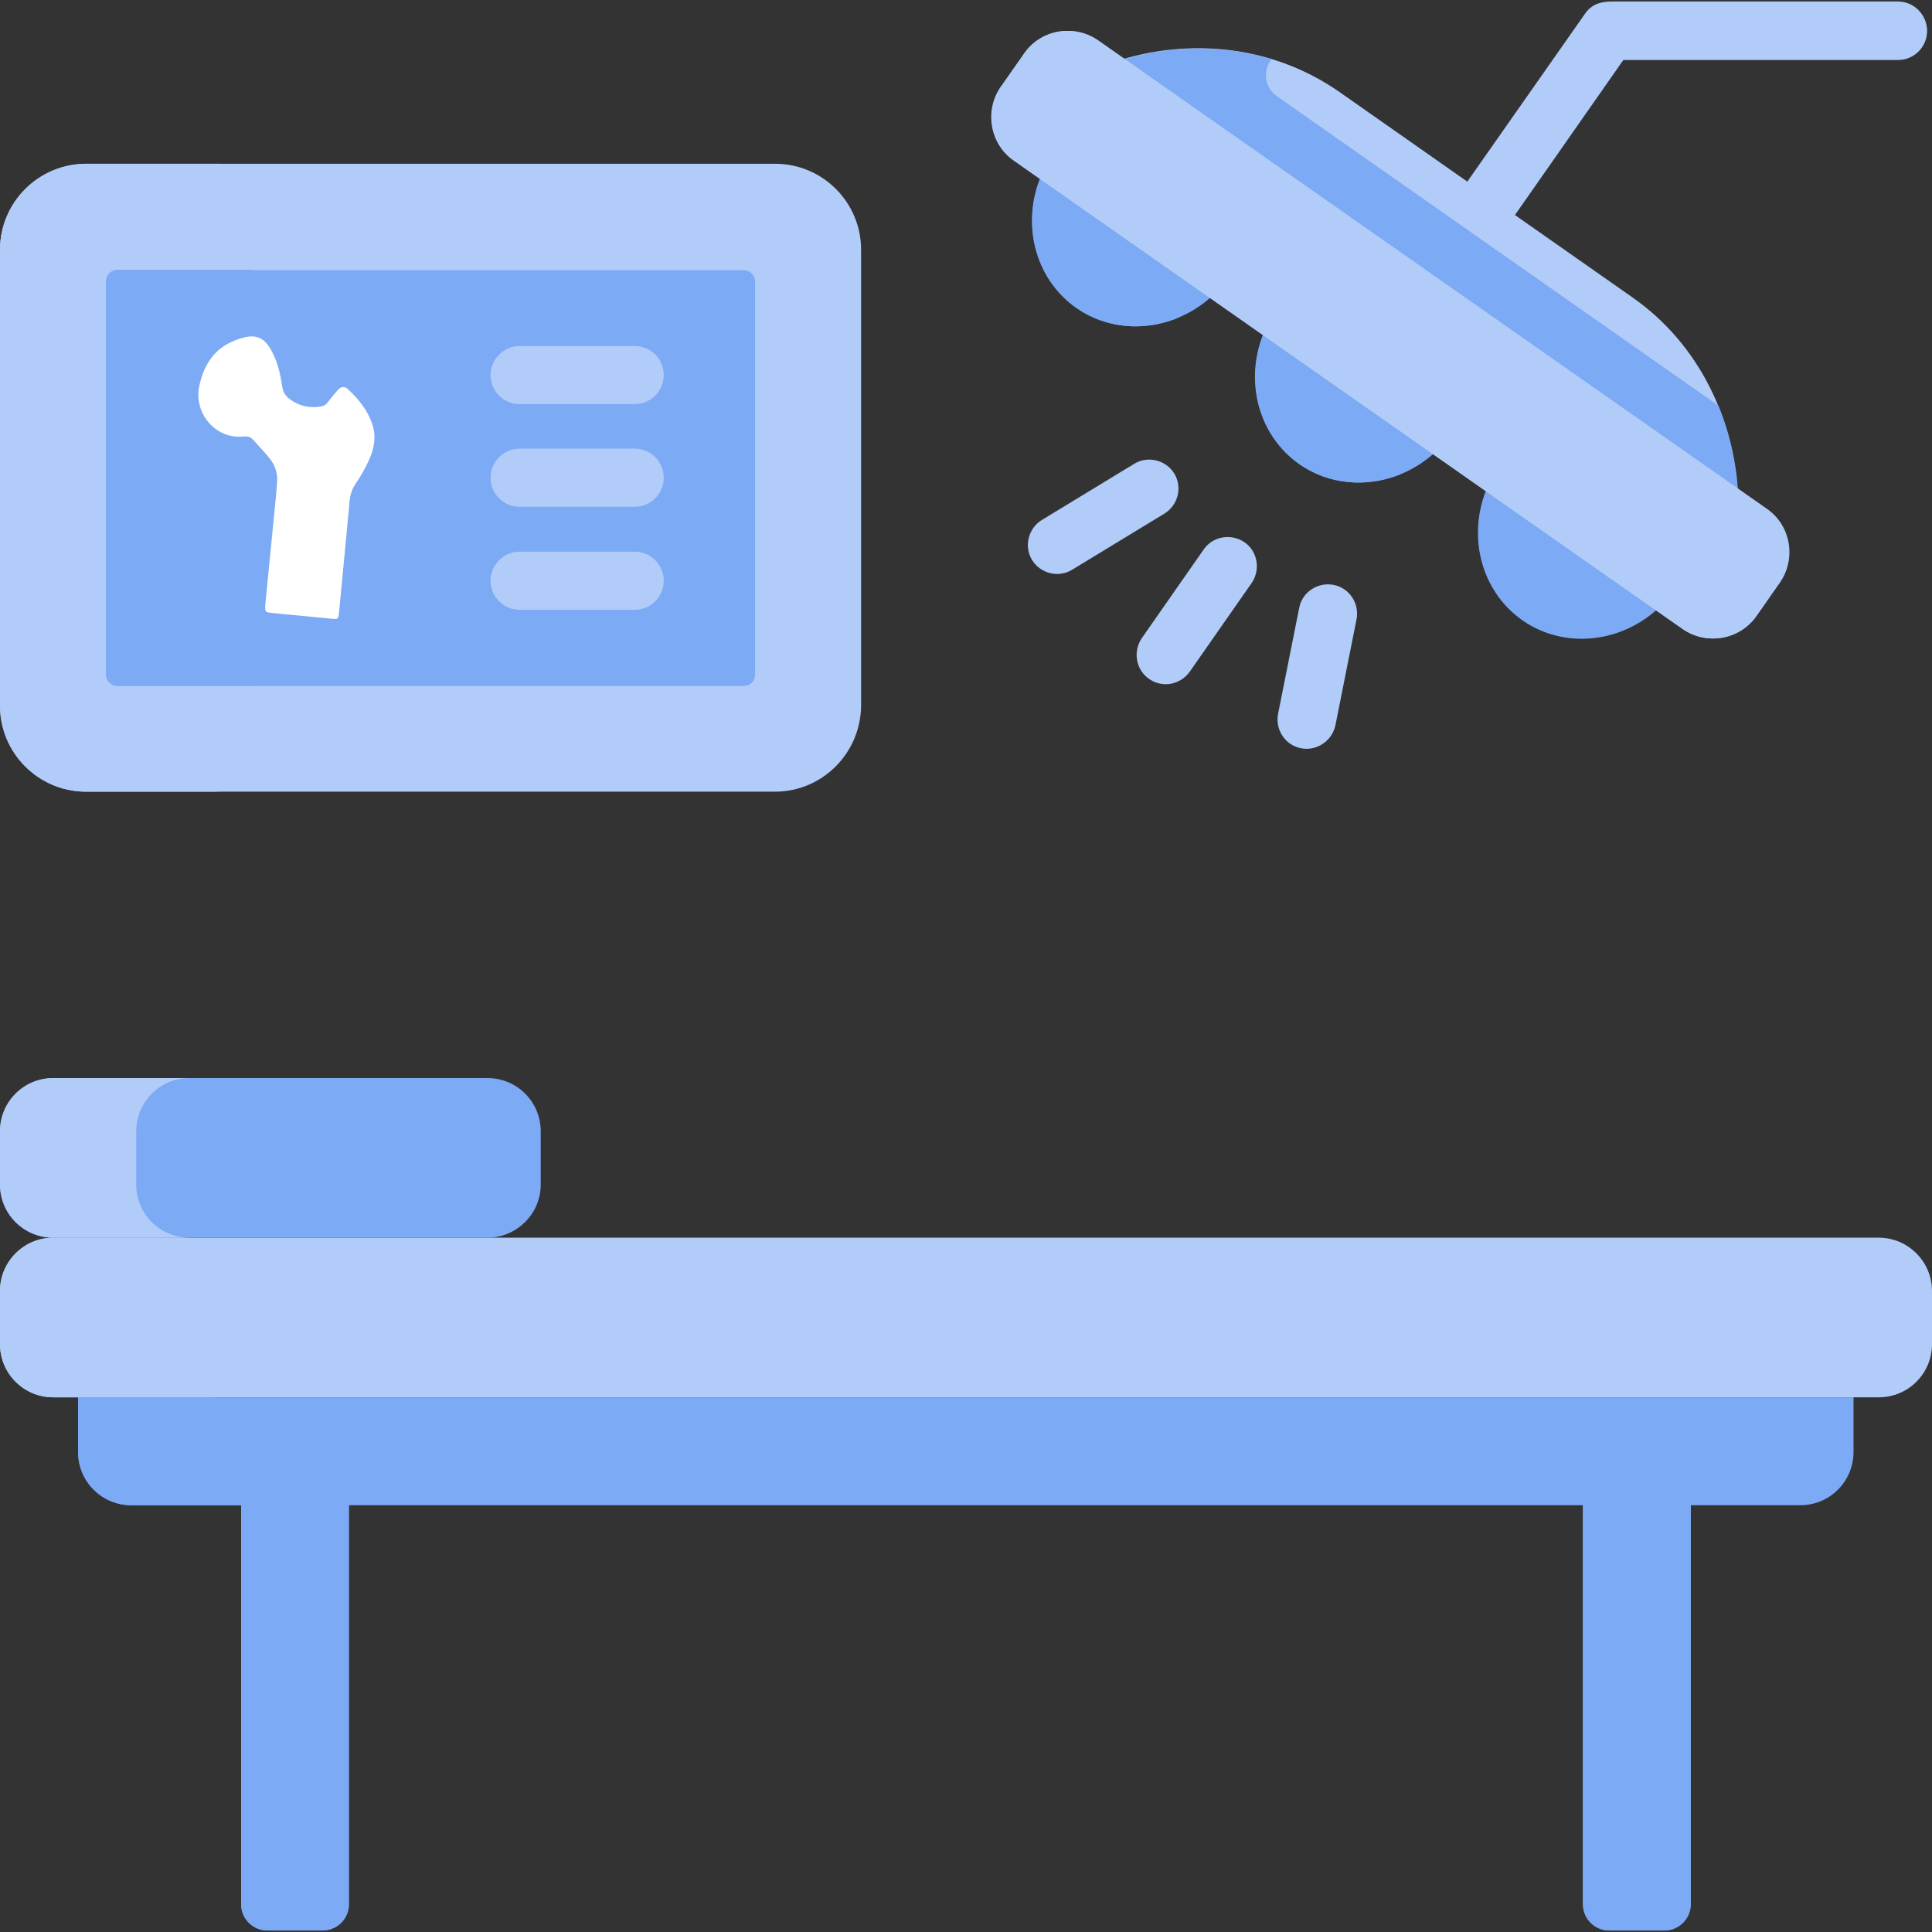 <?xml version="1.0" encoding="UTF-8"?><svg id="Layer_1" xmlns="http://www.w3.org/2000/svg" viewBox="0 0 512 512"><rect x="0" y="0" width="512" height="512" fill="#333333" stroke="none"/><defs><style>.cls-1{fill:#7daaf5;}.cls-2{fill:#fff;}.cls-3{fill:#b1ccf9;}</style></defs><path class="cls-1" d="m63.9,393.7v110.9c0,3.9,3.1,7,7,7h14.6c3.9,0,7-3.1,7-7v-110.9h-28.6Z"/><path class="cls-1" d="m419.5,393.7v110.9c0,3.9,3.1,7,7,7h14.6c3.9,0,7-3.1,7-7v-110.9h-28.6Z"/><path class="cls-1" d="m83.3,504.6v-110.9h-19.4v110.9c0,3.9,3.1,7,7,7h14.6c.8,0,1.7-.2,2.4-.4-2.7-1-4.6-3.6-4.6-6.6Z"/><path class="cls-1" d="m438.9,504.6v-110.9h-19.4v110.9c0,3.9,3.1,7,7,7h14.6c.8,0,1.7-.2,2.4-.4-2.7-1-4.6-3.6-4.6-6.6Z"/><path class="cls-3" d="m503,.4h-75.9c-3,0-5.4.8-7.1,3.3l-34.7,49.5c-2.4,3.5-1.6,8.3,1.9,10.8,1.3.9,2.9,1.4,4.4,1.4,2.4,0,4.8-1.1,6.3-3.3l32.3-46.2h72.8c4.3,0,7.7-3.5,7.7-7.7s-3.4-7.8-7.7-7.8h0Z"/><path class="cls-1" d="m276.2,46.1c-5.6,12.7-2.1,27.6,9.1,35.5,11.2,7.8,26.4,6,36.4-3.6l-45.5-31.9Z"/><path class="cls-1" d="m335.3,87.5c-5.6,12.7-2.1,27.6,9.1,35.5,11.2,7.8,26.4,6,36.4-3.6l-45.5-31.9Z"/><path class="cls-1" d="m394.4,128.9c-5.6,12.7-2.1,27.6,9.1,35.5,11.2,7.8,26.4,6,36.4-3.6l-45.5-31.9Z"/><path class="cls-1" d="m307.2,81.6c-7.3-5.1-11.3-13.3-11.7-21.9l-19.4-13.6c-5.6,12.7-2.1,27.6,9.1,35.5,8,5.6,18,6.2,26.8,2.7-1.6-.8-3.2-1.6-4.8-2.7Z"/><path class="cls-1" d="m366.3,123c-7.3-5.1-11.3-13.3-11.7-21.9l-19.4-13.6c-5.6,12.7-2.1,27.6,9.1,35.5,8,5.6,18,6.2,26.8,2.7-1.6-.8-3.2-1.7-4.8-2.7Z"/><path class="cls-1" d="m425.4,164.3c-7.3-5.1-11.3-13.3-11.7-21.9l-19.4-13.6c-5.6,12.7-2.1,27.6,9.1,35.5,8,5.6,18,6.2,26.8,2.7-1.6-.7-3.2-1.6-4.8-2.7Z"/><path class="cls-3" d="m497.9,328H14.1C6.3,328,0,334.4,0,342.1v14.1C0,364,6.3,370.3,14.1,370.3h483.8c7.8,0,14.1-6.3,14.1-14.1v-14.1c0-7.7-6.3-14.1-14.1-14.1Z"/><path class="cls-3" d="m36.1,356.2v-14.1c0-7.8,6.3-14.1,14.1-14.1H14.1C6.3,328,0,334.4,0,342.1v14.1C0,364,6.3,370.3,14.1,370.3h36.1c-7.8,0-14.1-6.4-14.1-14.1Z"/><path class="cls-1" d="m143.3,313.9v-14.1c0-7.8-6.3-14.1-14.1-14.1H14.1C6.3,285.7,0,292,0,299.8v14.1C0,321.7,6.3,328,14.1,328h115.1c7.7,0,14.1-6.3,14.1-14.1Z"/><path class="cls-3" d="m36.1,313.9v-14.1c0-7.8,6.3-14.1,14.1-14.1H14.1C6.3,285.7,0,292,0,299.8v14.1C0,321.7,6.3,328,14.1,328h36.1c-7.8,0-14.1-6.3-14.1-14.1Z"/><path class="cls-1" d="m20.7,370.3v14.5c0,7.8,6.3,14.1,14.1,14.1h442.3c7.8,0,14.1-6.3,14.1-14.1v-14.5H20.7Z"/><path class="cls-1" d="m56.8,384.8v-14.5H20.7v14.5c0,7.8,6.3,14.1,14.1,14.1h36.1c-7.8,0-14.1-6.4-14.1-14.1Z"/><path class="cls-3" d="m460.6,132.2c-.8-21.1-10.4-41.1-28-53.4l-77.6-54.4c-17.6-12.3-39.7-14.6-59.8-8l165.4,115.8Z"/><path class="cls-1" d="m338.4,25.5c-3.5-2.5-3.7-7-1.4-9.8-13.5-4.1-28-3.7-41.7.8l165.4,115.8c-.3-8.6-2.1-17-5.3-24.8l-117-82Z"/><path class="cls-3" d="m304.5,179.9c-3.5-2.4-4.3-7.3-1.9-10.8l16.4-23.5c2.4-3.5,7.3-4.3,10.8-1.9s4.3,7.3,1.9,10.8l-16.4,23.5c-2.5,3.5-7.3,4.4-10.8,1.9Z"/><path class="cls-3" d="m344.8,198.3c-4.2-.8-6.9-4.9-6.1-9.1l5.6-28.1c.8-4.2,4.9-6.9,9.1-6.1s6.9,4.9,6.1,9.1l-5.6,28.1c-.9,4.2-5,6.9-9.1,6.1Z"/><path class="cls-3" d="m273.5,148.4c-2.2-3.6-1-8.4,2.6-10.6l24.5-14.9c3.6-2.2,8.4-1,10.6,2.6,2.2,3.6,1,8.4-2.6,10.6l-24.5,14.9c-3.6,2.2-8.4,1-10.6-2.6h0Z"/><path class="cls-3" d="m205.4,209.8H22.8C10.2,209.8,0,199.6,0,187v-120.8C0,53.6,10.2,43.4,22.8,43.4h182.6c12.6,0,22.8,10.2,22.8,22.8v120.8c-.1,12.6-10.3,22.8-22.8,22.8Z"/><path class="cls-3" d="m36.1,187v-120.8c0-12.6,10.2-22.8,22.8-22.8H22.8c-12.6.1-22.8,10.3-22.8,22.8v120.8c0,12.5,10.2,22.8,22.8,22.8h36.1c-12.6,0-22.8-10.2-22.8-22.8Z"/><path class="cls-1" d="m197.1,71.6H31.1c-1.6,0-3,1.3-3,3v104.2c0,1.6,1.3,3,3,3h166c1.6,0,3-1.3,3-3v-104.3c0-1.6-1.4-2.9-3-2.9h0Z"/><path class="cls-1" d="m64.2,178.7v-104.2c0-1.6,1.3-3,3-3H31.1c-1.6,0-3,1.3-3,3v104.2c0,1.6,1.3,3,3,3h36.1c-1.7,0-3-1.3-3-3Z"/><path class="cls-3" d="m168.2,107.1h-30.5c-4.3,0-7.7-3.5-7.7-7.7s3.5-7.7,7.7-7.7h30.5c4.3,0,7.7,3.5,7.7,7.7s-3.4,7.7-7.7,7.7Z"/><path class="cls-3" d="m168.2,134.3h-30.5c-4.3,0-7.7-3.5-7.7-7.7s3.5-7.7,7.7-7.7h30.5c4.3,0,7.7,3.5,7.7,7.7s-3.4,7.7-7.7,7.7Z"/><path class="cls-3" d="m168.2,161.6h-30.5c-4.3,0-7.7-3.5-7.7-7.7s3.5-7.7,7.7-7.7h30.5c4.3,0,7.7,3.5,7.7,7.7s-3.4,7.7-7.7,7.7Z"/><path class="cls-3" d="m465.5,163.2l6.2-8.8c4.4-6.4,2.9-15.2-3.5-19.6L291,10.7c-6.4-4.4-15.2-2.9-19.6,3.5l-6.1,8.8c-4.4,6.3-2.9,15.2,3.5,19.6l177.2,124.1c6.2,4.4,15.1,2.8,19.5-3.5h0Z"/><path class="cls-3" d="m303.6,42.5c-6.3-4.4-7.9-13.3-3.5-19.6l2.7-3.9-11.8-8.3c-6.4-4.4-15.2-2.9-19.6,3.5l-6.2,8.8c-4.4,6.3-2.9,15.2,3.5,19.6l177.2,124.1c6.4,4.4,15.2,2.9,19.6-3.5l3.4-4.9-165.3-115.8Z"/><path class="cls-2" d="m70.37,159.58c.54-5.46,1.16-11.73,1.77-18,.45-4.58.94-9.16,1.3-13.75.16-2.14-.39-4.24-1.69-5.95-1.46-1.91-3.14-3.64-4.76-5.42-.6-.66-1.4-.89-2.28-.79-7.83.86-13.37-6.41-11.92-13.26,1.04-4.91,3.27-9.15,8-11.53,1.26-.63,2.61-1.14,3.97-1.47,3.11-.76,5.17.16,6.82,2.89,1.85,3.07,2.68,6.49,3.18,9.99.2,1.44.77,2.54,1.94,3.42,2.54,1.93,5.36,2.56,8.48,1.99.75-.14,1.25-.51,1.71-1.12.86-1.16,1.78-2.29,2.76-3.36.72-.79,1.74-.85,2.49-.15,2.87,2.69,5.34,5.68,6.57,9.49,1.03,3.17.47,6.28-.85,9.2-1.01,2.24-2.22,4.42-3.62,6.44-1.03,1.48-1.44,3-1.6,4.72-.8,8.67-1.65,17.35-2.47,26.02-.12,1.29-.25,2.58-.38,3.87-.1,1.04-.36,1.3-1.43,1.2-3.45-.31-6.89-.66-10.33-.99-2.03-.2-4.06-.37-6.09-.6-1.78-.2-1.78-.22-1.58-2.86Z"/></svg>